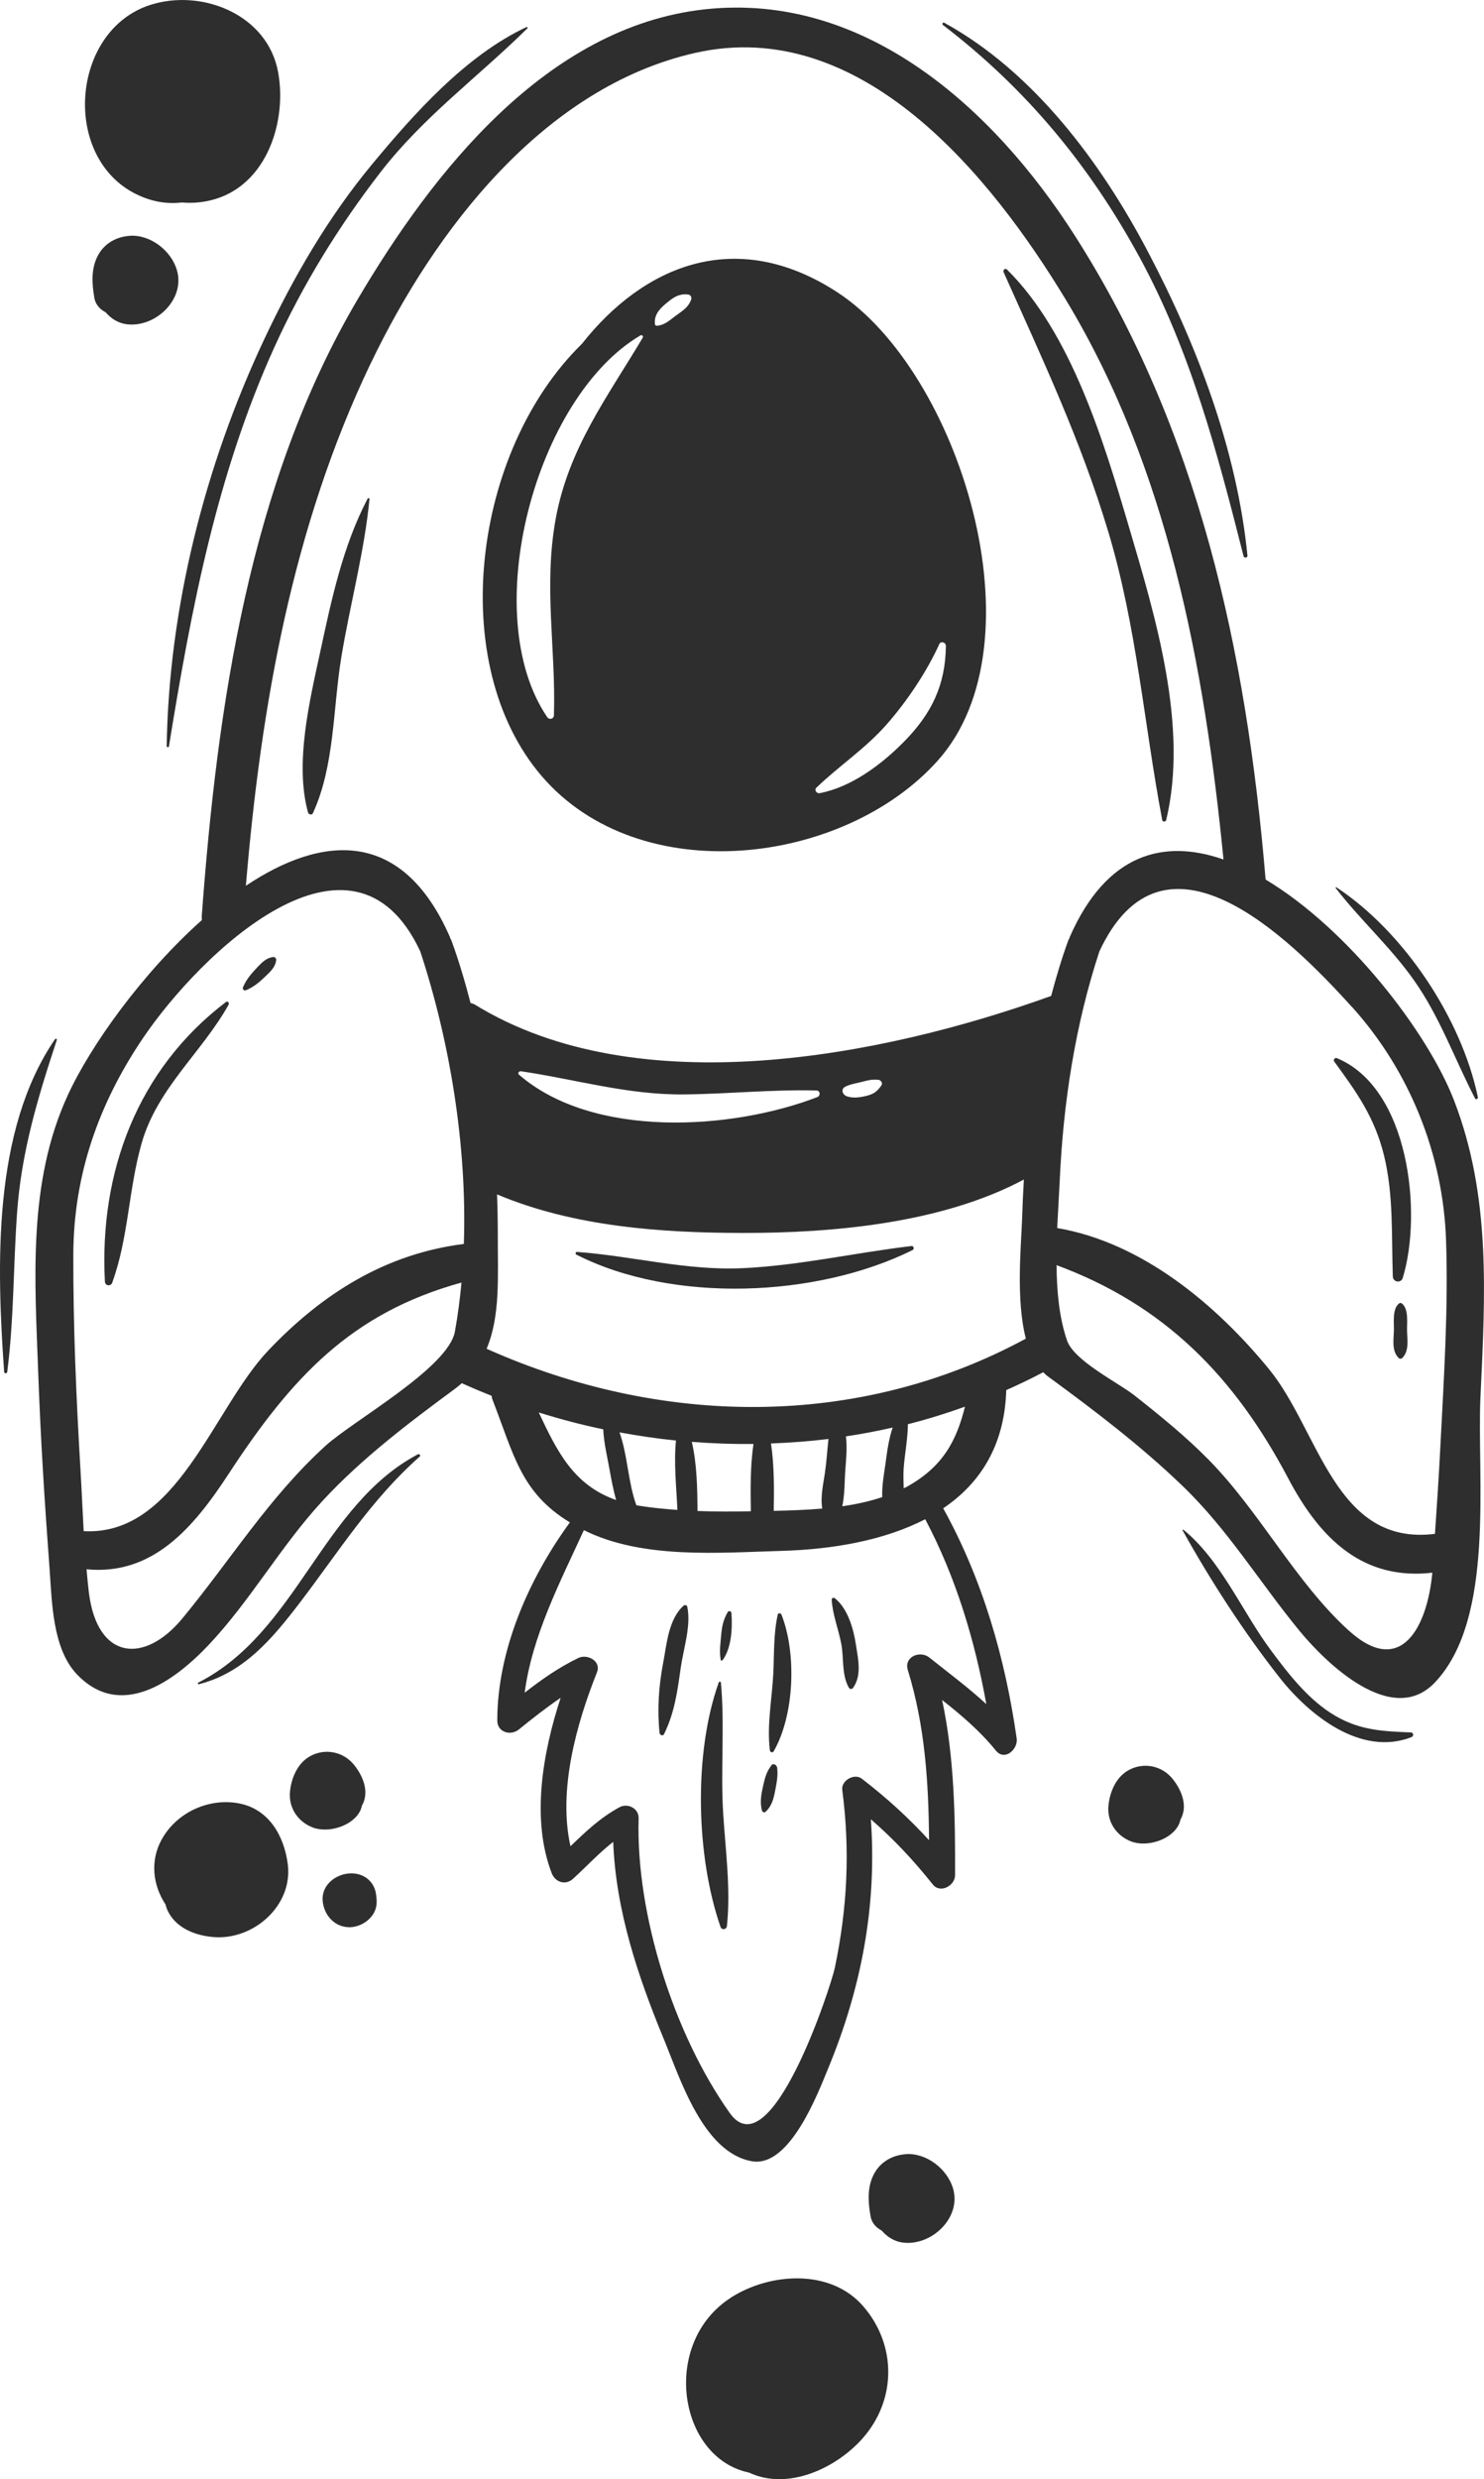 <?xml version="1.0" encoding="UTF-8"?>
<svg xmlns="http://www.w3.org/2000/svg" id="Ebene_2" data-name="Ebene 2" viewBox="0 0 247.57 413.38">
  <defs>
    <style>
      .cls-1 {
        fill: #2e2e2e;
      }
    </style>
  </defs>
  <g id="Ebene_1-2" data-name="Ebene 1">
    <g>
      <path class="cls-1" d="m246.98,232.91c.78-16.93,1.8-33.43-4.44-49.51-4.37-11.27-17.57-28.47-31.41-36.75,0-.02,0-.04,0-.06-3.18-37.89-11.15-74.99-31.87-107.38C165.74,18.07,144.26-1.38,117.54,1.56c-26.41,2.91-45.39,27.2-57.88,48.36-18.07,30.64-23.42,67.88-26,102.79-.02.25,0,.48.02.7-9.97,8.88-18.59,20.95-22.39,29.24-6.69,14.57-5.48,30.78-4.91,46.35.39,10.88,1.08,21.74,1.89,32.6.4,5.43.46,13.25,4.54,17.55,7.27,7.65,16.16,1.3,22-4.88,6.97-7.38,12.03-16.47,18.97-23.99,6.58-7.12,14.37-13,22.14-18.73.4-.29.76-.61,1.12-.92,1.64.74,3.3,1.44,4.97,2.1.02.22.08.44.16.67,3.59,9.24,4.72,15.47,12.9,20.44-6.9,9.47-12.1,21.38-12.11,33.03,0,1.99,2.24,2.61,3.61,1.49,2.29-1.86,4.57-3.65,6.96-5.27-3.06,9.32-4.91,20.36-1.49,29.24.58,1.5,2.29,2.09,3.55.94,2.36-2.15,4.31-4.3,6.71-6.16.43,11.41,4.1,22.38,8.45,32.9,2.71,6.57,6.56,18.92,14.68,20.35,6.36,1.13,11.12-11.6,12.73-15.48,5.57-13.47,8.16-27.18,7.12-41.54,3.8,3.3,7.11,6.82,10.34,10.88,1.24,1.55,3.7.2,3.71-1.54.04-9.68-.12-19.69-2.16-29.23,3.22,2.54,6.32,5.17,8.97,8.44,1.48,1.82,3.72-.24,3.47-2.02-1.92-13.41-5.68-26.5-12.26-38.38,6.13-4.13,10.25-10.43,10.52-19.71,2.09-.92,4.15-1.91,6.17-2.98.24.24.47.48.74.67,7.84,5.74,15.51,11.56,22.52,18.31,7.6,7.3,12.93,16.19,19.58,24.25,4.27,5.17,15.32,16.05,22.49,8.51,10.14-10.67,6.99-34.16,7.61-47.65Zm-21.47-65.06c9.66,10.69,15.25,24.62,15.73,38.98.39,11.37-.36,22.83-.94,34.18-.25,4.92-.57,9.83-.91,14.74-16.71,2.1-19.29-17.2-27.67-27.44-8.85-10.82-21.21-21.14-35.35-23.55.13-2.74.3-5.43.42-7.91.58-12.91,2.57-25.93,6.62-38.23,10.65-22.81,31.32-2.68,42.09,9.24Zm-144.33,57.04c2.31-5.47,1.85-12.13,1.87-18.6,0-2.37-.04-4.75-.13-7.14,12.78,5.38,27.3,6.41,40.99,6.43,14.91.02,33.19-1.58,46.9-8.91-.13,2.19-.23,4.38-.3,6.57-.15,4.47-1.06,13.46.63,19.96-28.11,15.22-61.06,14.61-89.96,1.69Zm66,24.74c-2.14.71-4.38,1.2-6.67,1.52.43-1.91.37-4.15.51-6,.14-1.86.33-3.79.1-5.65,2.62-.39,5.22-.89,7.8-1.47-.65,1.9-.93,3.98-1.18,5.89-.21,1.58-.65,3.76-.56,5.71Zm-40.47,1.45c-.19-.03-.36-.08-.55-.11-1.4-3.83-1.44-8.34-2.81-12.14,3.12.57,6.26,1.04,9.42,1.36-.38,3.74.07,7.79.24,11.57-2.11-.15-4.21-.35-6.3-.68Zm9.65.87c-.02-3.73-.09-7.88-.95-11.54,3.43.27,6.86.39,10.29.35-.54,3.68-.5,7.56-.44,11.23-2.97.06-5.94.07-8.9-.05Zm12.27-11.27c3.2-.12,6.4-.36,9.58-.75-.21,1.9-.32,3.82-.6,5.71-.27,1.81-.77,4.02-.43,5.9-2.75.23-5.48.32-8.1.38.06-3.68.09-7.56-.46-11.24Zm-41.72-62.06c9.15,1.35,17.76,3.95,27.14,3.86,7.39-.07,14.75-.84,22.14-.66.67.02.73.89.15,1.11-14.31,5.51-37.41,6.96-49.76-3.74-.29-.25.03-.62.33-.57Zm54.04,2.61c.92-.49,1.98-.6,2.98-.88.95-.26,1.58-.38,2.57-.31.43.03.83.52.54.94-.67.98-1.27,1.44-2.45,1.73-1.09.27-2.37.48-3.43.03-.61-.25-.9-1.14-.2-1.51ZM61.82,60.65c10.66-22.26,28.89-46.12,54.16-51.83,27.73-6.26,49.35,20.54,61.83,41.16,16.97,28.04,23.14,61.11,26.3,93.33-9.96-3.48-19.52-1.04-25.65,12.93-.02.05-.01.09-.03.14-.1.16-.18.33-.25.52-1.09,3.01-2,6.07-2.82,9.16-27.99,10.08-68.96,18.17-96.15,1.44-.23-.14-.47-.19-.71-.26-.91-3.5-1.93-6.97-3.16-10.34-.07-.19-.15-.36-.25-.52-.02-.05,0-.09-.03-.14-8.01-18.28-21.41-16.98-34.04-8.55,2.5-29.89,7.75-59.8,20.79-87.04Zm-37.91,112.36c9.46-13.95,34.88-38.61,46.2-14.38,4.9,14.88,7.83,32.31,7.27,48.78-13.01,1.65-23.52,8.2-32.6,17.74-9.28,9.75-15.21,31-30.82,30.15-.19-3.39-.33-6.79-.53-10.16-.71-11.95-1.23-23.92-1.2-35.89.03-13.34,4.23-25.25,11.67-36.23Zm30.38,68.08c-9.41,8.54-15.86,19.09-23.88,28.78-6.29,7.61-14.17,6.96-15.58-4.31-.16-1.29-.28-2.6-.39-3.9,10.98,1.05,17.75-6.81,23.63-15.8,10.57-16.17,20.48-26.92,38.92-32.01-.26,2.77-.62,5.5-1.1,8.17-1.1,6.06-16.89,14.8-21.6,19.06Zm35.59-5.58c3.54,1.11,7.13,2.06,10.76,2.81.09,2.26.68,4.61,1.06,6.77.3,1.69.63,3.37,1.08,5.02-7.14-2.49-9.89-8.22-12.9-14.6Zm74.64,48.61c-2.96-2.73-6.17-5.1-9.47-7.74-1.55-1.24-4.29-.16-3.6,2.09,2.88,9.34,3.46,18.75,3.54,28.36-3.43-3.75-7.11-7.1-11.23-10.26-1.23-.95-3.46.32-3.25,1.87,1.32,10.11.86,19.6-1.23,29.63-.66,3.18-10.7,33.87-17.53,24.26-9.29-13.07-15.69-33.12-15.21-49.15.05-1.66-1.83-2.59-3.2-1.84-3.25,1.77-5.64,4.07-8.17,6.5-2.1-9.38,1-20.42,4.42-29,.76-1.9-1.64-3.11-3.11-2.39-3.34,1.62-6.16,3.61-8.95,5.79,1.23-9.46,5.9-18.44,9.88-27.11.01,0,.02.01.03.02,9.71,4.85,22.47,3.74,32.97,3.44,8.41-.24,17.05-1.71,23.94-5.28,5.11,9.66,8.25,20.1,10.19,30.81Zm-13.45-36.11c-.1.05-.21.09-.31.14-.02-1.12-.08-2.23-.01-3.24.17-2.45.69-4.97.71-7.44,3.22-.81,6.39-1.8,9.52-2.92-1.42,5.71-3.7,10.1-9.9,13.46Zm73.94,23.87c-8.86-8.04-14.83-19.79-23.33-28.44-3.83-3.9-8.09-7.35-12.37-10.73-2.78-2.2-10.13-5.78-11.31-9.22-1.3-3.81-1.7-8.14-1.74-12.54,18.04,6.66,29.7,18.6,38.66,35.57,5.4,10.24,12.57,17.01,24.03,15.71-.82,8.92-5.17,17.6-13.93,9.65Z"></path>
      <path class="cls-1" d="m156.4,126.87c17.76-19.77,3.62-64.95-16.76-78.17-16.93-10.99-32.31-4.37-42.56,8.63-18.19,17.77-22.76,53.34-6.73,72.05,16.37,19.11,50.41,14.9,66.05-2.51Zm-20.19,4.45c3.79-3.64,8.16-6.5,11.67-10.49,3.38-3.83,6.71-8.78,8.83-13.45.25-.55,1.09-.25,1.09.29-.07,6.56-2.39,11.35-7.03,16.04-3.72,3.77-8.72,7.52-14.01,8.54-.53.1-.98-.53-.55-.94Zm-25.17-80.66c1.23-1.02,2.19-1.77,3.84-1.54.32.05.54.48.44.77-.5,1.45-1.51,1.94-2.69,2.83-.99.75-1.79,1.5-3.07,1.6-.12,0-.27-.1-.29-.22-.2-1.49.67-2.52,1.77-3.44Zm-4.2,5.26c.24-.14.53.14.39.38-5.94,9.97-12.43,18.5-14.55,30.35-2.01,11.21.07,21.47-.27,32.62-.02.62-.79.8-1.12.3-11.66-17.15-1.99-53.33,15.56-63.65Z"></path>
      <path class="cls-1" d="m152.07,207.76c-9.4,1.11-18.58,3.23-28.07,3.69-9.41.46-18.44-2.02-27.74-2.71-.24-.02-.33.34-.12.45,16.08,8.18,40.16,7.17,56.11-.76.31-.15.18-.72-.18-.67Z"></path>
      <path class="cls-1" d="m18.72,213.87c2.74-7.51,2.71-15.57,4.91-23.26,2.64-9.2,10.02-15.08,14.52-23.11.14-.26-.17-.65-.44-.44-14.8,11.25-21.18,28.4-20.21,46.64.04.72.98.83,1.23.17Z"></path>
      <path class="cls-1" d="m41.07,165.1c1.22-.54,2.06-1.2,3.03-2.13.88-.84,1.85-1.65,1.98-2.92.03-.24-.24-.51-.48-.48-1.13.12-1.88.88-2.63,1.67-1.02,1.08-1.83,1.99-2.42,3.34-.16.36.16.68.52.52Z"></path>
      <path class="cls-1" d="m230.89,192.66c1.62,6.63,1.23,13.43,1.47,20.19.04.96,1.38,1.15,1.66.22,3.3-10.81,1.09-31.66-11.02-36.65-.3-.12-.62.3-.43.56,3.76,5.14,6.76,9.32,8.32,15.68Z"></path>
      <path class="cls-1" d="m233.86,217.34c-.15-.12-.3-.12-.46,0-1.16.91-.83,3.19-.86,4.52-.04,1.51-.4,3.42.81,4.58.16.15.41.15.57,0,1.2-1.15.84-3.06.81-4.58-.03-1.33.3-3.61-.86-4.52Z"></path>
      <path class="cls-1" d="m114.02,267.74c-2.5,2.28-2.78,6.32-3.38,9.49-.75,3.9-1.01,7.76-.61,11.71.04.36.56.6.75.2,1.77-3.59,2.23-7.16,2.79-11.1.46-3.19,1.74-6.93,1.09-10.13-.06-.3-.44-.35-.64-.17Z"></path>
      <path class="cls-1" d="m120.26,280.57c-.02-.21-.28-.25-.35-.05-4.22,11.8-3.81,28.96.29,40.76.21.6,1,.46,1.07-.14.65-6.22-.23-12.5-.62-18.72-.46-7.27.28-14.6-.38-21.84Z"></path>
      <path class="cls-1" d="m129.75,269.22c-.72,3.2-.58,6.46-.74,9.73-.21,4.32-1.09,8.57-.58,12.89.04.32.45.49.64.17,3.48-6.05,3.84-16.35,1.3-22.79-.11-.27-.54-.34-.62,0Z"></path>
      <path class="cls-1" d="m128.7,294.34c-.82,1.05-1.1,2.11-1.39,3.41-.3,1.4-.59,2.75-.18,4.17.08.27.41.35.61.16.94-.89,1.3-2.04,1.53-3.27.26-1.38.56-2.67.38-4.07-.05-.41-.62-.84-.96-.4Z"></path>
      <path class="cls-1" d="m141.63,281.42c.16.28.53.24.69,0,1.47-2.09.85-4.69.49-7.07-.41-2.7-1.32-6.05-3.51-7.85-.2-.17-.57-.08-.55.23.14,2.47,1.12,4.88,1.59,7.32.47,2.44.03,5.16,1.28,7.37Z"></path>
      <path class="cls-1" d="m121.4,268.8c-.71,1.24-.96,2.33-1.08,3.74-.12,1.41-.34,2.8-.09,4.21.03.17.25.16.33.05,1.5-2.04,1.63-5.38,1.47-7.82-.02-.33-.46-.48-.64-.18Z"></path>
      <path class="cls-1" d="m184.88,88.63c4.77,15.86,5.95,31.96,9.01,48.11.06.34.58.32.66,0,3.77-15.68-1.83-34.05-6.26-49.05-4.16-14.08-9.56-32.12-20.29-42.74-.31-.31-.73.08-.57.44,6.41,14.32,12.92,28.14,17.45,43.24Z"></path>
      <path class="cls-1" d="m61.34,83.12c-4.13,7.88-6.03,16.8-7.89,25.44-1.78,8.23-4.33,18.71-2.06,26.92.1.34.64.47.81.11,3.65-7.94,3.33-17.49,4.75-26.06,1.45-8.77,3.83-17.48,4.69-26.32.02-.16-.23-.22-.3-.08Z"></path>
      <path class="cls-1" d="m28.18,124.46c3.72-22.91,7.97-45.37,17.63-66.65,4.7-10.35,10.7-20.08,17.65-29.07,7.19-9.3,16.27-15.87,24.52-24.01.11-.11-.03-.27-.16-.21-10.11,4.74-18.73,14.41-25.73,22.85-7.37,8.88-13.2,18.95-18.09,29.37-9.8,20.88-15.83,44.57-16.19,67.66,0,.21.34.27.37.05Z"></path>
      <path class="cls-1" d="m190.05,42.79c8.59,15.75,13.04,32.7,17.41,49.95.09.36.69.29.65-.09-1.76-17.65-8.4-35.09-16.62-50.71-7.8-14.83-19.01-29.92-33.95-38.14-.26-.14-.44.21-.22.38,13.81,10.56,24.4,23.34,32.72,38.6Z"></path>
      <path class="cls-1" d="m9.18,173.27C-1.28,188.54-.55,211.11.69,228.73c.02.34.48.33.52,0,1.13-8.83,1-17.67,1.64-26.53.72-10.16,3.47-19.23,6.63-28.8.06-.18-.2-.27-.3-.12Z"></path>
      <path class="cls-1" d="m69.73,242.48c-16.09,8.51-20.14,29.68-36.66,38.08-.15.08-.04.3.11.26,7.49-1.88,12.3-7.65,16.83-13.58,6.46-8.46,11.94-17.26,20.01-24.37.21-.19-.06-.5-.29-.38Z"></path>
      <path class="cls-1" d="m235.35,288.86c-4.65-.19-8.4-.34-12.54-2.74-4.42-2.55-7.82-6.95-10.81-10.98-4.76-6.39-8.31-14.98-14.57-20.07-.08-.06-.19.02-.14.11,4.69,8.41,10.25,17.02,16.21,24.58,4.92,6.24,13.54,13.16,21.97,9.89.41-.16.37-.77-.11-.79Z"></path>
      <path class="cls-1" d="m235.8,163.32c4.37,6.14,6.83,13.18,10.27,19.82.14.28.54.08.48-.2-2.75-13.14-12.32-27.55-23.6-34.99-.09-.06-.17.07-.11.14,4.09,5.29,9.05,9.73,12.96,15.23Z"></path>
    </g>
    <path class="cls-1" d="m39.86,300.69c-5.04-.95-10.39,1.51-12.88,6.01-1.99,3.6-1.47,7.65.62,10.82.09.27.15.54.26.81,1.29,3.05,4.53,4.35,7.61,4.64,6.74.65,13.43-5.21,12.54-12.14-.61-4.71-3.14-9.19-8.15-10.14Z"></path>
    <path class="cls-1" d="m60.17,301.75c.1-.23.15-.47.22-.7,1.29-2.27.16-4.96-1.35-6.81-1.79-2.19-4.8-2.77-7.26-1.44-2.13,1.15-3.17,3.63-3.4,5.91-.27,2.7,1.29,5.02,3.76,5.99,2.66,1.04,6.86-.26,8.04-2.95Z"></path>
    <path class="cls-1" d="m188.32,295.13c-2.13,1.15-3.17,3.63-3.4,5.91-.27,2.7,1.29,5.02,3.76,5.99,2.66,1.04,6.86-.26,8.04-2.95.1-.23.15-.47.22-.7,1.29-2.27.16-4.96-1.35-6.81-1.79-2.19-4.8-2.77-7.27-1.44Z"></path>
    <path class="cls-1" d="m61.63,313.55c-2.69-2.69-8.22-.51-7.79,3.5.25,2.32,1.99,4.29,4.46,4.29,2,0,4.14-1.5,4.48-3.54.09-.52.07-1.03,0-1.52-.06-.99-.39-1.96-1.14-2.72Z"></path>
    <path class="cls-1" d="m21.58,39.33c-2.19.16-4.14,1.25-5.21,3.21-1.22,2.23-1.04,4.77-.62,7.18.19,1.06.93,1.87,1.87,2.35.87,1.02,2.04,1.77,3.36,1.97,4.85.74,10.06-4.12,8.5-9.11-1-3.21-4.45-5.87-7.89-5.61Z"></path>
    <path class="cls-1" d="m151.07,359.19c-2.19.16-4.14,1.25-5.22,3.21-1.22,2.23-1.04,4.77-.61,7.18.19,1.06.93,1.87,1.86,2.35.87,1.02,2.05,1.77,3.36,1.97,4.85.74,10.06-4.12,8.5-9.11-1.01-3.21-4.45-5.87-7.89-5.61Z"></path>
    <path class="cls-1" d="m22.7,32.36c2.63,1.31,5.21,1.69,7.63,1.4,1.82.16,3.71,0,5.62-.58,8.68-2.65,11.92-13.07,10.45-21.14C44.64,2.39,33.62-1.96,25.01.84c-13.17,4.28-14.79,25.34-2.32,31.52Z"></path>
    <path class="cls-1" d="m121.99,383.07c-11.83,7.53-8.89,26.73,2.96,29.2,6.48,3.06,14.5-.71,18.9-5.64,5.74-6.43,5.76-15.64.15-22.1-5.48-6.31-15.55-5.57-22.01-1.47Z"></path>
  </g>
</svg>
